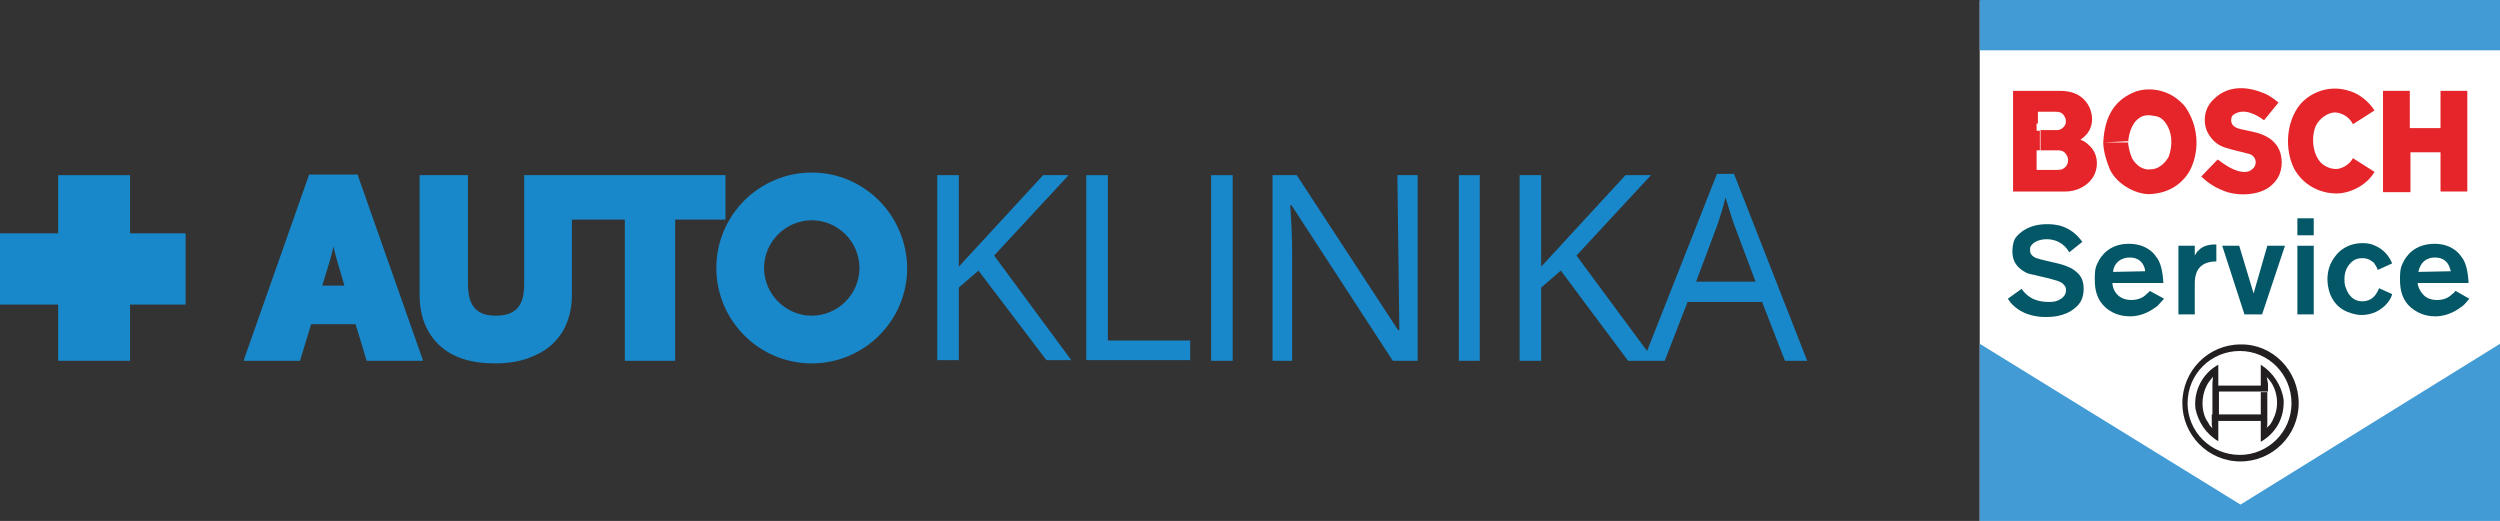<?xml version="1.0" encoding="utf-8"?>
<!-- Generator: Adobe Illustrator 19.0.0, SVG Export Plug-In . SVG Version: 6.00 Build 0)  -->
<svg version="1.1" id="Layer_1" xmlns="http://www.w3.org/2000/svg" xmlns:xlink="http://www.w3.org/1999/xlink" x="0px" y="0px"
	 width="382.5px" height="79.7px" viewBox="0 0 382.5 79.7" style="enable-background:new 0 0 382.5 79.7;" xml:space="preserve">
<rect x="0" y="0" width="382.5" height="79.7" fill="#333333" stroke="none"/>
<style type="text/css">
	.st0{fill:#1888CA;}
	.st1{fill-rule:evenodd;clip-rule:evenodd;fill:#FFFFFF;}
	.st2{fill-rule:evenodd;clip-rule:evenodd;fill:#E52529;}
	.st3{fill-rule:evenodd;clip-rule:evenodd;fill:#231F20;}
	.st4{fill-rule:evenodd;clip-rule:evenodd;fill:#035766;}
	.st5{fill-rule:evenodd;clip-rule:evenodd;fill:#429BD5;}
</style>
<g>
	<path class="st0" d="M111,33.6v-6.8h-0.5l0,0H87l0,0h-1.1l0,0h-4.3l0,0h-1.4v16.6c0,1.7-0.3,2.9-1,3.7c-0.7,0.8-1.8,1.2-3.3,1.2
		c-1.6,0-2.6-0.4-3.3-1.2c-0.7-0.8-1-2-1-3.7V26.8h-1.4l0,0h-6v18.3c0,3.2,1,5.8,3,7.7c2,1.9,4.9,2.8,8.5,2.8c2.4,0,4.5-0.4,6.3-1.3
		c1.8-0.8,3.1-2,4.1-3.6c0.9-1.6,1.4-3.4,1.4-5.5V33.6h8.1v21.6h7.7V33.6H111z"/>
	<path class="st0" d="M124.2,26.4c-8,0-14.6,6.5-14.6,14.6c0,8,6.5,14.6,14.6,14.6c8,0,14.6-6.5,14.6-14.6
		C138.7,32.9,132.2,26.4,124.2,26.4z M124.2,48.3c-4,0-7.3-3.3-7.3-7.3c0-4,3.3-7.3,7.3-7.3c4,0,7.3,3.3,7.3,7.3
		C131.5,45,128.2,48.3,124.2,48.3z"/>
	<path class="st0" d="M54.7,26.7L54.7,26.7h-7.4h0l-9.9,28.1l-0.1,0.4l0,0h8.6l1.7-5.6l6.8,0l1.7,5.6h8.6h0l-0.1-0.4L54.7,26.7z
		 M49.3,43.7c0.6-1.9,1.5-4.7,1.7-6c0.3,1.3,1.1,4,1.7,6H49.3z"/>
	<polygon class="st0" points="163.5,26.8 159.6,26.8 146.7,40.8 146.7,26.8 143.4,26.8 143.4,55.1 146.7,55.1 146.7,44 149.7,41.4 
		160.1,55.1 163.9,55.1 152.1,39.1 	"/>
	<polygon class="st0" points="169.5,26.8 166.2,26.8 166.2,55.1 182.1,55.1 182.1,52.1 169.5,52.1 	"/>
	<rect x="185.3" y="26.8" class="st0" width="3.3" height="28.4"/>
	<path class="st0" d="M214.1,50.5h-0.2l-15.5-23.7h-3.7v28.4h3c0,0,0-16.2,0-16.3c0-2.3-0.1-4.8-0.3-7.5h0.2l15.5,23.8h3.8V26.8
		h-3.1C213.8,26.8,214.1,50.1,214.1,50.5z"/>
	<rect x="223.2" y="26.8" class="st0" width="3.2" height="28.4"/>
	<path class="st0" d="M262.7,26.6L252,53.7l-10.8-14.6l11.4-12.3h-3.9l-12.9,14v-14h-3.3v28.4h3.3V44l3-2.6l10.3,13.8h5.6l3.5-9
		h11.4l3.5,9h3.4l-11.2-28.6H262.7z M259.5,43.1l3.3-8.8c0.5-1.5,0.9-2.8,1.2-4.1c0.5,1.6,0.9,3,1.3,4.1l3.3,8.8H259.5z"/>
	<polygon class="st0" points="28.4,35.7 19.9,35.7 19.9,26.8 8.9,26.8 8.9,35.7 0,35.7 0,46.6 8.9,46.6 8.9,55.2 19.9,55.2 
		19.9,46.6 28.4,46.6 	"/>
	<g>
		<polygon class="st1" points="302.9,0.1 382.5,0.1 382.5,79.7 302.9,79.7 302.9,0.1 		"/>
		<polygon class="st2" points="373.4,19.6 373.4,13.9 377.5,13.9 377.5,29.3 373.4,29.3 373.4,23.3 368.8,23.3 368.8,29.4 
			364.6,29.4 364.6,13.9 368.7,13.9 368.7,19.6 373.4,19.6 		"/>
		<path class="st2" d="M360,19l3.3-2.1c-0.9-1.4-2.4-2.6-3.9-3c-2.7-0.9-5.7,0-7.5,2.1c-2.1,2.6-2.4,6.8-0.9,9.8
			c1.3,2.4,3.8,3.8,6.5,3.8c1.9,0,4.5-1.1,5.8-3.3l-3.3-2.1c-0.3,0.6-1.1,1.3-1.8,1.5c-0.9,0.4-2.3,0-3.1-0.8
			c-1.3-1.4-1.5-3.9-0.8-5.6c0.5-1.1,1.8-2.1,3-2.1C358.5,17.3,359.5,18,360,19L360,19z"/>
		<path class="st2" d="M321.8,21.8c0.2-4.1,1.8-6.4,4.5-7.6c1.9-0.9,4.9-0.7,7,1.1c0.5,0.4,1.1,1,1.4,1.6c1.8,3,1.7,6.5,0.4,9.1
			c-1.3,2.4-3.7,3.7-6.5,3.7c-2-0.1-4.7-1.5-5.8-3.8C322.3,24.7,321.8,23.1,321.8,21.8l3.8-0.2c0,0.9,0.3,1.9,0.6,2.6
			c0.6,1.1,1.7,1.9,2.9,1.7c1.2,0,2.2-1,2.7-1.9c0.7-1.9,0.5-3.8-0.4-5.1c-0.6-0.9-1.2-1.1-2-1.2c-1.1-0.2-1.9,0-2.7,0.9
			c-0.7,0.9-1,2-1.1,3.2L321.8,21.8L321.8,21.8z"/>
		<path class="st2" d="M308,18.9v10.4h8c2,0,3.8-1.1,4.5-2.7c0.6-1.4,0.4-3.2-0.8-4.3c-0.6-0.6-1-0.8-1.4-0.9c0.4-0.3,1-0.8,1.2-1.2
			c0.8-1.1,0.8-2.9-0.1-4.3c-0.9-1.4-2.4-2-4.2-2H308V18.9h3.8v-1.8h2.8c0.4,0,0.9,0.1,1.2,0.6c0.3,0.4,0.4,1.1,0.1,1.5
			c-0.2,0.4-0.7,0.7-1.1,0.7h-2.6v3.1h2.7c0.4,0,0.9,0.1,1.2,0.6c0.4,0.5,0.4,1.2,0.1,1.7c-0.4,0.6-0.9,0.7-1.5,0.7h-3.1v-3h0.5V20
			h-0.5v-1.1H308L308,18.9z"/>
		<path class="st2" d="M348.6,15.7c-0.7-0.6-1.5-1.2-2.4-1.5c-3.2-1.3-5.8-0.7-7.4,0.9c-1.4,1.2-1.8,3.1-1.2,4.8
			c0.5,1.2,1.5,2.3,2.9,2.7c1.6,0.5,2.4,0.6,3.4,0.9c0.9,0.1,1.5,1,1.1,1.9c-0.2,0.4-0.8,0.9-1.4,0.9c-1.6,0.1-3.2-1.1-4.3-1.9
			l-2.5,2.6c1.2,1.2,2.5,1.9,4,2.4c2,0.6,5.2,0.5,6.9-1.2c1.3-1.2,1.7-3,1.2-4.8c-0.8-2.6-3.6-3.1-4.5-3.3c-1.7-0.4-2.7-0.4-3-1.4
			c-0.1-0.4,0-1,0.4-1.2c1.5-1,3.4,0,4.6,0.9L348.6,15.7L348.6,15.7z"/>
		<path class="st3" d="M351.7,61.7c0,4.9-4,8.9-8.9,8.9c-5,0-8.9-4.1-8.9-8.9c0-5,4-9,8.9-9C347.7,52.6,351.7,56.7,351.7,61.7h-1.1
			c0-4.4-3.5-8-7.9-8c-4.4,0-8,3.5-8,8c0,4.3,3.5,7.9,8,7.9c4.3,0,7.9-3.5,7.9-7.9H351.7L351.7,61.7z"/>
		<path class="st3" d="M347,58.7v1.2h-7.5v3.5h-1v-4.8l0.1-1c-0.1,0.2-0.2,0.3-0.3,0.4c-1.4,1.6-1.7,4.2-0.8,6.1
			c0.2,0.3,0.5,0.8,0.6,1c0.2,0.2,0.4,0.4,0.4,0.5l-0.1-0.6v-1.6h7.5v1h-6.5v3.1c-1.9-1.1-3.1-3-3.5-5c-0.3-2.7,1.1-5.4,3.5-6.7v3.2
			h6.5v-3.2c1.9,1.2,3.2,3.2,3.5,5.4c0.1,2.7-1.1,5-3.5,6.4v-7.6h1V65l-0.1,0.5c0-0.1,0.3-0.3,0.4-0.4c0.2-0.2,0.5-0.7,0.6-1
			c1-1.9,0.7-4.5-0.7-6.1c-0.1-0.2-0.3-0.2-0.3-0.4L347,58.7L347,58.7z"/>
		<path class="st4" d="M313.5,42.6c0.6,0.2,1.9,0.4,2.3,1c0.3,0.3,0.3,0.6,0.3,0.8c0,1.2-1.3,1.6-1.6,1.7c-0.4,0.1-0.9,0.1-1,0.1
			c-2.6,0-3.6-1.2-4.2-2l-2.1,1.5c0.2,0.3,0.4,0.6,0.7,0.9c1.9,1.9,4.4,1.9,5.2,1.9c0.6,0,2.8,0,4.4-1.4c0.9-0.7,1.3-1.7,1.3-2.9
			c0-1.2-0.4-1.9-0.8-2.3c-0.9-1-2.3-1.4-3.6-1.7l-1.3-0.3c-1.2-0.3-2-0.4-2.4-1.1c-0.1-0.2-0.1-0.4-0.1-0.6c0-0.2,0-0.4,0.1-0.5
			c0.6-1.1,2.3-1.1,2.4-1.1c2.1,0,3.1,1.3,3.5,2l2-1.6c-1.9-2.6-4.2-2.7-5.4-2.7c-2.7,0-4.2,1.2-4.9,2.2c-0.4,0.8-0.4,1.7-0.4,2
			c0,1.9,1.2,2.7,1.9,3.1c0.6,0.4,1.4,0.4,2,0.6L313.5,42.6L313.5,42.6z"/>
		<path class="st4" d="M331,43.4c-0.1-2.1-0.5-3.4-1.1-4.1c-0.5-0.8-1.8-2-4.2-2c-3,0-4.3,1.9-4.8,3c-0.4,0.8-0.4,1.6-0.4,2.5
			c0,1.7,0.4,3.1,1.6,4.2c1.4,1.3,3.1,1.4,3.8,1.4c2.1,0,3.5-1.1,4.2-1.6c0.4-0.4,0.8-0.9,1-1.1l-2.2-1.2c-0.1,0.2-0.3,0.4-0.4,0.4
			c-0.3,0.4-1.1,1-2.4,1c-1.2,0-1.9-0.5-2.3-1c-0.5-0.6-0.6-1.3-0.6-1.6H331L331,43.4z M323.3,41.6c0-0.4,0.3-1.6,1.5-2
			c0.2-0.1,0.5-0.2,1.1-0.2c1.3,0,1.9,0.8,2.1,1.3c0.2,0.4,0.2,0.7,0.2,0.8L323.3,41.6L323.3,41.6z"/>
		<path class="st4" d="M335.8,37.6h-2.5v10.5h2.5v-4.5c0-0.5,0-1.1,0.2-1.7c0.6-1.9,2.6-1.9,3.1-1.9v-2.6h-0.2c-0.3,0-1.7,0-2.5,0.9
			c-0.3,0.2-0.4,0.5-0.6,0.8V37.6L335.8,37.6z"/>
		<polygon class="st4" points="349.6,37.6 346.9,37.6 344.8,44.9 342.6,37.6 340,37.6 343.4,48.1 346.1,48.1 349.6,37.6 		"/>
		<path class="st4" d="M351.5,36h2.5v-2.6h-2.5V36L351.5,36z M351.5,48.1h2.5V37.6h-2.5V48.1L351.5,48.1z"/>
		<path class="st4" d="M364,44.1c-0.2,0.4-0.7,2-2.6,2c-1.3,0-2.1-0.9-2.5-2.1c-0.1-0.2-0.2-0.6-0.2-1.2c0-0.4,0-1.5,0.8-2.4
			c0.5-0.6,1.1-0.9,1.9-0.9c1,0,1.4,0.4,1.8,0.7c0.1,0.2,0.4,0.5,0.6,1.1l2.2-1c-0.7-1.7-1.9-2.4-2.6-2.7c-0.6-0.3-1.2-0.4-1.9-0.4
			c-2.4,0-3.7,1.3-4.2,2c-0.8,1-1.2,2.2-1.2,3.5c0,0.9,0.2,3.8,3,5c1,0.4,1.8,0.5,2.2,0.5c1.6,0,3.1-0.7,4.1-2
			c0.3-0.4,0.5-0.8,0.6-1.2L364,44.1L364,44.1z"/>
		<path class="st4" d="M377.7,43.4c-0.1-2.1-0.5-3.4-1.1-4.1c-0.5-0.8-1.8-2-4.1-2c-3.1,0-4.4,1.9-4.9,3c-0.4,0.8-0.4,1.6-0.4,2.5
			c0,1.7,0.4,3.1,1.6,4.2c1.5,1.3,3.1,1.4,3.8,1.4c2.1,0,3.5-1.1,4.2-1.6c0.5-0.4,0.8-0.9,1-1.1l-2.1-1.2c-0.2,0.2-0.3,0.4-0.4,0.4
			c-0.4,0.4-1.1,1-2.4,1c-1.3,0-1.9-0.5-2.3-1c-0.5-0.6-0.7-1.3-0.7-1.6H377.7L377.7,43.4z M370,41.6c0.1-0.4,0.4-1.6,1.5-2
			c0.2-0.1,0.5-0.2,1.1-0.2c1.3,0,1.9,0.8,2.1,1.3c0.2,0.4,0.2,0.7,0.3,0.8L370,41.6L370,41.6z"/>
		<polygon class="st5" points="302.9,52.6 342.8,77.2 382.5,52.6 382.5,79.7 302.9,79.7 302.9,52.6 		"/>
		<polygon class="st5" points="302.9,0 382.5,0 382.5,7.7 302.9,7.7 302.9,0 		"/>
	</g>
</g>
</svg>
